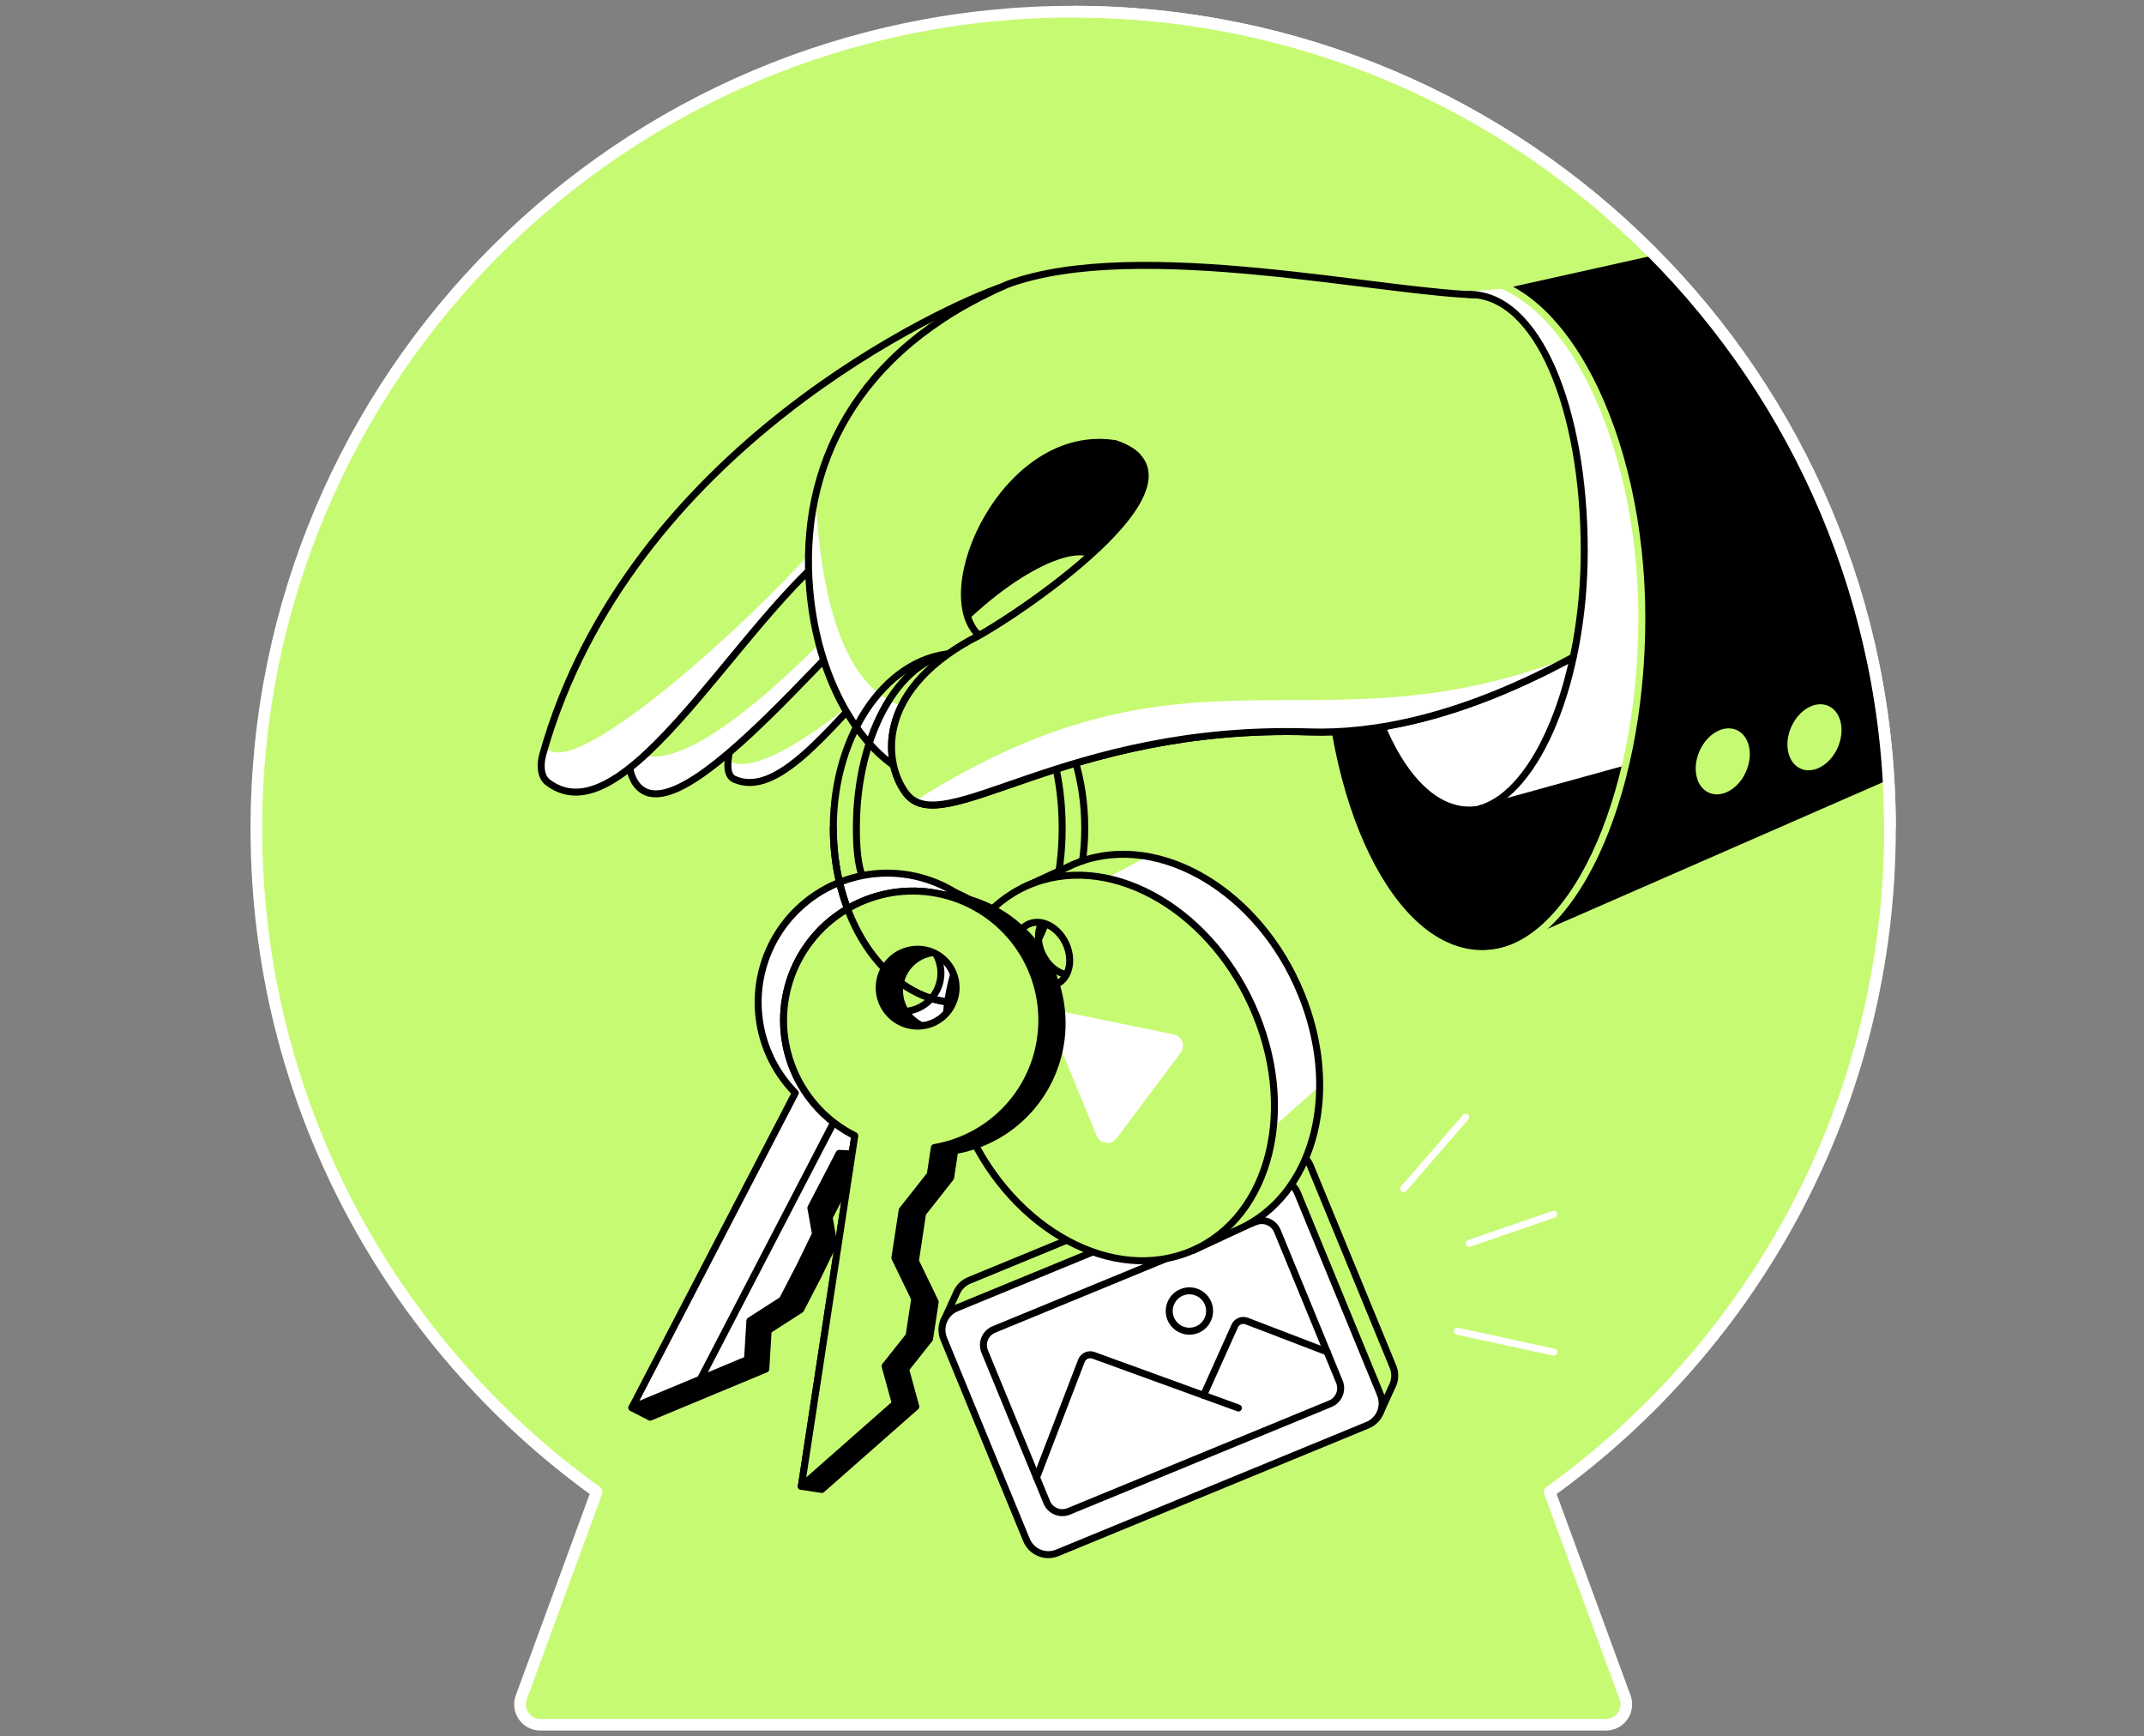 <svg width="368" height="298" viewBox="0 0 368 298" fill="none" xmlns="http://www.w3.org/2000/svg">
<rect x="0" y="0" width="368" height="298" fill="#808080" stroke="none"/>
<path d="M324.398 142.201C324.398 64.774 261.61 2 184.197 2C106.785 2 44 64.788 44 142.201C44 189.098 67.048 230.588 102.414 256.038L89.469 291.312C89.275 291.839 89.211 292.404 89.283 292.961C89.355 293.517 89.56 294.048 89.881 294.509C90.202 294.969 90.629 295.345 91.127 295.605C91.624 295.864 92.177 296 92.738 296H275.656C276.218 295.999 276.77 295.863 277.268 295.604C277.765 295.344 278.193 294.969 278.514 294.509C278.836 294.049 279.042 293.518 279.115 292.962C279.188 292.405 279.125 291.839 278.933 291.312L265.984 256.038C301.347 230.588 324.398 189.098 324.398 142.201" fill="#C7FA73"/>
<path d="M324.398 142.201C324.398 64.774 261.61 2 184.197 2C106.785 2 44 64.788 44 142.201C44 189.098 67.048 230.588 102.414 256.038L89.469 291.312C89.275 291.839 89.211 292.404 89.283 292.961C89.355 293.517 89.56 294.048 89.881 294.509C90.202 294.969 90.629 295.345 91.127 295.605C91.624 295.864 92.177 296 92.738 296H275.656C276.218 295.999 276.77 295.863 277.268 295.604C277.765 295.344 278.193 294.969 278.514 294.509C278.836 294.049 279.042 293.518 279.115 292.962C279.188 292.405 279.125 291.839 278.933 291.312L265.984 256.038C301.347 230.588 324.398 189.098 324.398 142.201" stroke="white" stroke-width="2" stroke-miterlimit="10" stroke-linejoin="round"/>
<path d="M219.658 58.59C210.685 61.568 135.18 75.857 125.219 128.892C124.905 130.56 124.513 133.061 126.065 133.746C140.411 140.063 160.281 89.755 191.277 91.219L224.554 87.085L219.658 58.59Z" fill="#C7FA73"/>
<path d="M124.979 130.479C124.841 131.852 124.979 133.259 126.065 133.746C132.175 136.437 139.286 128.857 147.83 119.382C140.507 125.502 129.212 133.435 124.979 130.479Z" fill="white"/>
<path d="M219.658 58.59C210.685 61.568 135.18 75.857 125.219 128.892C124.905 130.56 124.513 133.061 126.065 133.746C140.411 140.063 160.281 89.755 191.277 91.219L224.554 87.085L219.658 58.59Z" stroke="black" stroke-width="1.2" stroke-linecap="round" stroke-linejoin="round"/>
<path d="M219.659 58.59C214.131 60.425 183.39 66.552 158.25 83.363L155.915 110.574L161.502 111.212C172.751 98.559 185.164 92.644 188.384 96.429L224.555 87.071L219.659 58.59Z" fill="black"/>
<path d="M178.409 55.709C169.435 58.686 118.115 76.376 108.153 129.432C107.807 131.097 108.11 132.832 109 134.282C116.189 145.443 146.136 105.71 158.906 96.105L178.409 55.709Z" fill="#C7FA73"/>
<path d="M178.409 55.709C169.435 58.686 118.115 76.376 108.153 129.432C107.807 131.097 108.11 132.832 109 134.282C116.189 145.443 146.136 105.71 158.906 96.105L178.409 55.709Z" fill="#C7FA73"/>
<path d="M146.443 107.985L144.278 106.838C137.72 113.428 116.725 135.199 108.312 128.638C108.259 128.899 108.203 129.153 108.153 129.414C107.81 131.079 108.112 132.813 109 134.264C114.344 142.575 132.334 122.659 146.443 107.985Z" fill="white"/>
<path d="M178.409 55.709C169.435 58.686 118.115 76.376 108.153 129.432C107.807 131.097 108.11 132.832 109 134.282C116.189 145.443 146.136 105.71 158.906 96.105L178.409 55.709Z" stroke="black" stroke-width="1.2" stroke-linecap="round" stroke-linejoin="round"/>
<path d="M171.908 49.267C162.934 52.245 108.023 76.802 93.179 129.414C92.717 131.047 92.675 133.238 94.026 134.264C108.453 145.284 130.528 98.902 148.577 90.658L171.908 49.267Z" fill="#C7FA73"/>
<path d="M141.459 92.044C132.51 103.332 97.585 135.686 93.592 127.968C93.447 128.447 93.299 128.927 93.165 129.414C92.703 131.047 92.661 133.238 94.012 134.264C107.109 144.257 126.464 107.043 143.438 93.875L141.459 92.044Z" fill="white"/>
<path d="M171.908 49.267C162.934 52.245 108.023 76.802 93.179 129.414C92.717 131.047 92.675 133.238 94.026 134.264C108.453 145.284 130.528 98.902 148.577 90.658L171.908 49.267Z" stroke="black" stroke-width="1.2" stroke-linecap="round" stroke-linejoin="round"/>
<path d="M254.414 163.059C269.543 163.059 281.808 137.888 281.808 106.838C281.808 75.789 269.543 50.618 254.414 50.618C239.285 50.618 227.02 75.789 227.02 106.838C227.02 137.888 239.285 163.059 254.414 163.059Z" fill="black"/>
<path d="M252.185 138.423C263.087 138.423 271.924 118.767 271.924 94.521C271.924 70.274 263.087 50.618 252.185 50.618C241.283 50.618 232.445 70.274 232.445 94.521C232.445 118.767 241.283 138.423 252.185 138.423Z" fill="white"/>
<path d="M271.924 94.521C271.924 85.572 270.718 77.254 268.647 70.312C264.5 56.407 262.5 57 259.533 53.776C257.257 51.747 254.781 50.622 252.181 50.622C241.144 50.622 190.885 40.643 172.881 48.816C146.824 60.647 137.17 80.298 138.979 101.195C140.309 116.578 147.17 127.093 153.368 131.333C159.283 136.423 166.874 136.815 170.818 133.88C176.017 130.017 176.987 118.133 168.095 109.093C159.855 101.639 172.68 72.884 191.277 76.115C206.254 78.711 181.305 103.442 200.942 104.965L270.538 110.673C271.473 105.34 271.937 99.935 271.924 94.521Z" fill="#C7FA73"/>
<path d="M167.484 135.375C164.077 132.818 164.144 122.546 157.385 121.749C138.768 119.548 140.704 81.184 139.674 86.549C138.763 91.375 138.526 96.304 138.969 101.195C140.299 116.578 147.159 127.093 153.357 131.333C157.89 135.224 163.375 136.36 167.484 135.375Z" fill="white"/>
<path d="M270.697 109.777L192.903 76.802C207.193 84.09 172.684 106.937 166.546 109.865C150.077 119.036 151.791 131.22 155.505 136.141C161.788 144.455 182.666 124.303 224.844 125.611C235.468 125.939 250.562 123.396 270.15 112.701C270.347 111.742 270.531 110.772 270.697 109.777Z" fill="#C7FA73"/>
<path d="M192.903 76.803C192.377 76.537 191.834 76.307 191.277 76.115L192.903 76.803Z" fill="#C7FA73"/>
<path d="M271.314 112.056C228.632 129.305 208.06 109.71 166.028 132.215C163.139 133.763 157.495 134.892 153.505 131.95C154.892 138.423 158.814 138.137 159.925 138.155C169.389 138.293 189.736 124.522 224.83 125.612C235.666 125.947 251.148 123.298 271.311 112.056H271.314Z" fill="white"/>
<path d="M273.353 110.906C252.188 123.121 236.04 125.957 224.844 125.612C182.666 124.303 161.788 144.455 155.505 136.141C151.791 131.22 150.077 119.04 166.546 109.865C172.895 106.839 210.159 82.221 191.277 76.115" stroke="black" stroke-width="1.2" stroke-linecap="round" stroke-linejoin="round"/>
<path d="M168.095 109.096C159.848 101.639 172.596 73.296 191.277 76.115" stroke="black" stroke-width="1.2" stroke-linecap="round" stroke-linejoin="round"/>
<path d="M254.633 50.622C238.604 50.622 195.355 40.512 172.881 48.816C146.627 60.199 137.17 80.298 138.979 101.195C140.309 116.578 147.17 127.093 153.368 131.333" stroke="black" stroke-width="1.2" stroke-linecap="round" stroke-linejoin="round"/>
<path d="M273.353 48.188L251.941 50.054C262.845 50.054 271.924 69.5 271.924 94.521C272.358 116.909 264.383 135.375 254.64 138.07L279.074 131.319L287.935 120.775L294.151 86.309L273.353 48.188Z" fill="white"/>
<path d="M283.067 44.001L258.785 49.405C268.418 51.825 281.808 75.79 281.808 106.838C281.808 133.943 272.46 156.575 260.019 161.866L323.28 134.201C321.302 100.242 307.005 68.17 283.067 44.001V44.001Z" fill="black"/>
<path d="M299.693 132.419C301 129.444 300.271 126.247 298.064 125.278C295.858 124.309 293.01 125.935 291.703 128.91C290.396 131.885 291.126 135.083 293.332 136.052C295.539 137.021 298.387 135.395 299.693 132.419Z" fill="#C7FA73"/>
<path d="M315.436 128.287C316.743 125.312 316.013 122.114 313.807 121.145C311.6 120.176 308.752 121.803 307.446 124.778C306.139 127.753 306.869 130.951 309.075 131.92C311.281 132.889 314.129 131.262 315.436 128.287Z" fill="#C7FA73"/>
<path d="M251.561 47.648C268.019 47.648 281.805 74.545 281.805 106.034C281.805 137.524 269.55 163.704 254.414 163.704" stroke="#C7FA73" stroke-width="1.2" stroke-linecap="round" stroke-linejoin="round"/>
<path d="M236.975 124.786L238.611 124.507" stroke="black" stroke-width="1.2" stroke-linecap="round" stroke-linejoin="round"/>
<path d="M147.83 149.845C146.99 147.376 146.99 143.231 146.99 142.084C146.99 125.506 154.899 112.101 164.652 112.101C174.405 112.101 182.314 125.53 182.314 142.084C182.314 158.639 174.409 172.067 164.652 172.067" stroke="black" stroke-width="1.2" stroke-linecap="round" stroke-linejoin="round"/>
<path d="M239.141 237.494C239.498 236.539 239.48 235.484 239.091 234.542L224.886 200.029C224.476 199.036 223.689 198.246 222.697 197.832C221.705 197.418 220.59 197.414 219.595 197.821L166.356 219.744C165.864 219.945 165.418 220.241 165.041 220.615C164.665 220.989 164.366 221.434 164.162 221.924V221.924L161.939 226.813L163.125 227.448L164.712 226.39L178.36 259.548C178.769 260.542 179.556 261.333 180.548 261.747C181.54 262.161 182.656 262.164 183.651 261.756L231.193 242.189L231.013 243.678L236.943 242.327L238.883 238.066C238.984 237.885 239.07 237.696 239.141 237.501V237.494Z" fill="#C7FA73" stroke="black" stroke-width="1.2" stroke-linecap="round" stroke-linejoin="round"/>
<path d="M217.424 202.572L164.192 224.48C162.118 225.334 161.129 227.707 161.983 229.78L176.186 264.292C177.04 266.365 179.412 267.354 181.486 266.501L234.718 244.593C236.792 243.74 237.781 241.367 236.927 239.293L222.724 204.782C221.87 202.708 219.498 201.719 217.424 202.572Z" fill="white" stroke="black" stroke-width="1.2" stroke-linecap="round" stroke-linejoin="round"/>
<path d="M215.472 209.693L170.59 228.164C169.113 228.772 168.408 230.462 169.016 231.939L179.664 257.81C180.272 259.287 181.962 259.992 183.439 259.384L228.321 240.913C229.798 240.305 230.503 238.614 229.895 237.137L219.247 211.266C218.639 209.789 216.949 209.085 215.472 209.693Z" stroke="black" stroke-width="1.2" stroke-linecap="round" stroke-linejoin="round"/>
<path d="M250.139 228.46L266.686 232.055" stroke="white" stroke-width="1.2" stroke-linecap="round" stroke-linejoin="round"/>
<path d="M251.564 191.726L240.925 204.008" stroke="white" stroke-width="1.2" stroke-linecap="round" stroke-linejoin="round"/>
<path d="M266.686 208.389L252.185 213.384" stroke="white" stroke-width="1.2" stroke-linecap="round" stroke-linejoin="round"/>
<path d="M227.786 232.009L213.986 226.718C213.6 226.57 213.172 226.575 212.79 226.732C212.407 226.89 212.1 227.187 211.93 227.564L206.575 239.48" stroke="black" stroke-width="1.2" stroke-linecap="round" stroke-linejoin="round"/>
<path d="M207.35 226.329C208.086 224.564 207.252 222.535 205.486 221.799C203.72 221.063 201.692 221.898 200.956 223.664C200.22 225.429 201.055 227.458 202.82 228.194C204.586 228.93 206.614 228.095 207.35 226.329Z" stroke="black" stroke-width="1.2" stroke-linecap="round" stroke-linejoin="round"/>
<path d="M212.558 241.639L187.679 232.598C187.281 232.453 186.841 232.471 186.455 232.646C186.07 232.821 185.768 233.141 185.615 233.536L177.918 253.569" stroke="black" stroke-width="1.2" stroke-linecap="round" stroke-linejoin="round"/>
<path d="M165.647 153.972C160.963 151.539 155.565 150.858 150.424 152.05C145.283 153.243 140.736 156.231 137.602 160.476C134.467 164.722 132.95 169.947 133.325 175.211C133.699 180.475 135.939 185.433 139.643 189.193L108.453 241.593L111.589 243.219L131.445 234.958L131.847 228.323L137.42 224.736L140.383 219.028L143.11 213.412L142.316 208.922L147.174 199.564L149.759 199.68L151.922 195.518C157.12 196.351 162.446 195.305 166.944 192.569C171.442 189.833 174.819 185.585 176.471 180.586C178.122 175.586 177.94 170.162 175.957 165.285C173.973 160.408 170.319 156.396 165.647 153.968V153.972ZM154.997 174.48C153.839 173.879 152.885 172.948 152.255 171.805C151.626 170.661 151.35 169.357 151.462 168.057C151.574 166.756 152.068 165.518 152.884 164.499C153.699 163.48 154.798 162.726 156.042 162.331C157.286 161.937 158.62 161.92 159.873 162.283C161.127 162.646 162.245 163.373 163.085 164.371C163.926 165.369 164.452 166.594 164.596 167.892C164.741 169.189 164.498 170.5 163.897 171.658C163.091 173.212 161.7 174.383 160.032 174.912C158.363 175.441 156.552 175.286 154.997 174.48V174.48Z" fill="black" stroke="black" stroke-width="1.2" stroke-linecap="round" stroke-linejoin="round"/>
<path d="M162.507 152.342C157.823 149.91 152.425 149.228 147.284 150.421C142.142 151.614 137.595 154.602 134.461 158.849C131.327 163.095 129.81 168.321 130.185 173.585C130.56 178.85 132.802 183.808 136.507 187.567L108.453 241.593L128.309 233.328L128.711 226.676L134.284 223.088L137.247 217.384L139.974 211.769L139.177 207.299L144.038 197.945L146.62 198.061L148.786 193.895C153.985 194.729 159.312 193.684 163.812 190.948C168.311 188.211 171.689 183.962 173.34 178.962C174.992 173.961 174.808 168.536 172.823 163.658C170.838 158.78 167.181 154.769 162.507 152.342V152.342ZM151.862 172.851C150.703 172.25 149.749 171.318 149.12 170.175C148.49 169.032 148.214 167.727 148.326 166.427C148.438 165.127 148.932 163.889 149.748 162.87C150.563 161.85 151.662 161.096 152.906 160.701C154.151 160.307 155.484 160.29 156.737 160.653C157.991 161.016 159.109 161.743 159.95 162.741C160.79 163.74 161.316 164.965 161.461 166.262C161.605 167.559 161.362 168.87 160.761 170.029C160.362 170.799 159.816 171.482 159.153 172.041C158.489 172.599 157.723 173.022 156.896 173.284C156.07 173.546 155.2 173.642 154.336 173.568C153.472 173.494 152.631 173.25 151.862 172.851V172.851ZM148.514 182.184L120.21 236.7Z" fill="white"/>
<path d="M148.514 182.184L120.21 236.7M162.507 152.342C157.823 149.91 152.425 149.228 147.284 150.421C142.142 151.614 137.595 154.602 134.461 158.849C131.327 163.095 129.81 168.321 130.185 173.585C130.56 178.85 132.802 183.808 136.507 187.567L108.453 241.593L128.309 233.328L128.711 226.676L134.284 223.088L137.247 217.384L139.974 211.769L139.177 207.299L144.038 197.945L146.62 198.061L148.786 193.895C153.985 194.729 159.312 193.684 163.812 190.948C168.311 188.211 171.689 183.962 173.34 178.962C174.992 173.961 174.808 168.536 172.823 163.658C170.838 158.78 167.181 154.769 162.507 152.342V152.342ZM151.862 172.851C150.703 172.25 149.749 171.318 149.12 170.175C148.49 169.032 148.214 167.727 148.326 166.427C148.438 165.127 148.932 163.889 149.748 162.87C150.563 161.85 151.662 161.096 152.906 160.701C154.151 160.307 155.484 160.29 156.737 160.653C157.991 161.016 159.109 161.743 159.95 162.741C160.79 163.74 161.316 164.965 161.461 166.262C161.605 167.559 161.362 168.87 160.761 170.029C160.362 170.799 159.816 171.482 159.153 172.041C158.489 172.599 157.723 173.022 156.896 173.284C156.07 173.546 155.2 173.642 154.336 173.568C153.472 173.494 152.631 173.25 151.862 172.851V172.851Z" stroke="black" stroke-width="1.2" stroke-linecap="round" stroke-linejoin="round"/>
<path d="M223.341 170.576C216.191 153.012 199.178 142.861 185.351 147.898C184.541 148.194 183.751 148.541 182.984 148.935L175.576 152.335L176.497 154.099C169.58 162.212 167.925 175.74 173.266 188.841C178.303 201.186 188.212 209.864 198.455 212.178L197.478 215.141L204.886 214.545L212.336 211.088C212.688 210.929 213.041 210.763 213.394 210.587L213.976 210.315L214.018 210.266C225.81 203.917 230.019 186.918 223.341 170.576ZM185.051 167.136C182.762 167.969 179.947 166.29 178.762 163.383C177.576 160.477 178.472 157.443 180.758 156.61C183.044 155.778 185.862 157.454 187.048 160.36C188.233 163.267 187.362 166.3 185.062 167.136H185.051Z" fill="#C7FA73"/>
<path d="M226.516 186.364C226.501 180.944 225.423 175.58 223.341 170.576C218.117 157.753 207.637 148.893 196.981 146.998L187.57 151.916L215.983 195.719L226.516 186.364Z" fill="white"/>
<path d="M223.341 170.576C216.191 153.012 199.178 142.861 185.351 147.898C184.541 148.194 183.751 148.541 182.984 148.935L175.576 152.335L176.497 154.099C169.58 162.212 167.925 175.74 173.266 188.841C178.303 201.186 188.212 209.864 198.455 212.178L197.478 215.141L204.886 214.545L212.336 211.088C212.688 210.929 213.041 210.763 213.394 210.587L213.976 210.315L214.018 210.266C225.81 203.917 230.019 186.918 223.341 170.576ZM185.051 167.136C182.762 167.969 179.947 166.29 178.762 163.383C177.576 160.477 178.472 157.443 180.758 156.61C183.044 155.778 185.862 157.454 187.048 160.36C188.233 163.267 187.362 166.3 185.062 167.136H185.051Z" stroke="black" stroke-width="1.2" stroke-linecap="round" stroke-linejoin="round"/>
<path d="M215.581 174.159C208.42 156.596 191.408 146.448 177.58 151.492C163.753 156.536 158.345 174.861 165.506 192.41C172.666 209.959 189.683 220.125 203.51 215.081C217.338 210.037 222.759 191.726 215.581 174.159ZM181.083 169.023C178.797 169.856 175.979 168.177 174.793 165.27C173.608 162.364 174.504 159.334 176.793 158.498C179.083 157.662 181.898 159.344 183.083 162.251C184.268 165.157 183.372 168.187 181.083 169.023Z" fill="#C7FA73" stroke="black" stroke-width="1.2" stroke-linecap="round" stroke-linejoin="round"/>
<path d="M201.471 177.528L182.839 173.715C182.488 173.643 182.123 173.668 181.785 173.788C181.447 173.907 181.147 174.116 180.919 174.393C180.69 174.669 180.541 175.003 180.487 175.357C180.433 175.712 180.477 176.075 180.613 176.406L188.236 194.932C188.37 195.256 188.586 195.538 188.864 195.75C189.142 195.963 189.471 196.098 189.818 196.141C190.165 196.185 190.518 196.136 190.84 195.999C191.161 195.863 191.441 195.643 191.651 195.363L202.66 180.65C202.859 180.383 202.988 180.07 203.034 179.74C203.08 179.41 203.042 179.074 202.923 178.762C202.804 178.451 202.609 178.175 202.355 177.959C202.102 177.743 201.797 177.595 201.471 177.528Z" fill="white"/>
<path d="M163.167 202.114L163.872 197.472C169.068 196.585 173.778 193.875 177.155 189.829C180.533 185.783 182.358 180.665 182.302 175.394C182.246 170.124 180.314 165.045 176.851 161.071C173.388 157.097 168.623 154.488 163.409 153.711C158.196 152.934 152.877 154.042 148.406 156.834C143.935 159.626 140.606 163.92 139.017 168.945C137.427 173.971 137.681 179.398 139.732 184.254C141.784 189.109 145.499 193.074 150.211 195.437L137.561 255.089L141.053 255.618L157.191 241.402L155.428 234.972L159.551 229.783L160.518 223.434L157.117 216.414L158.362 208.216L163.167 202.114ZM161.992 163.51C163.283 163.706 164.486 164.281 165.45 165.161C166.414 166.041 167.095 167.188 167.408 168.455C167.72 169.722 167.65 171.054 167.205 172.281C166.761 173.509 165.963 174.577 164.911 175.351C163.86 176.124 162.603 176.569 161.299 176.628C159.995 176.687 158.702 176.358 157.585 175.682C156.468 175.007 155.576 174.016 155.023 172.833C154.469 171.651 154.279 170.331 154.475 169.041C154.605 168.184 154.902 167.361 155.35 166.619C155.798 165.877 156.388 165.23 157.087 164.716C157.785 164.203 158.578 163.832 159.419 163.625C160.261 163.418 161.135 163.379 161.992 163.51V163.51Z" fill="black" stroke="black" stroke-width="1.2" stroke-linecap="round" stroke-linejoin="round"/>
<path d="M159.675 201.582L160.38 196.943C165.578 196.058 170.29 193.348 173.67 189.302C177.051 185.255 178.878 180.136 178.823 174.864C178.769 169.591 176.837 164.511 173.375 160.534C169.912 156.558 165.145 153.946 159.93 153.168C154.715 152.39 149.393 153.496 144.921 156.288C140.448 159.08 137.117 163.375 135.525 168.402C133.934 173.429 134.187 178.858 136.238 183.716C138.29 188.573 142.006 192.54 146.718 194.904L137.547 255.089L153.682 240.87L151.918 234.443L156.038 229.251L157.004 222.901L153.604 215.882L154.853 207.688L159.675 201.582ZM158.497 162.977C159.787 163.174 160.99 163.748 161.954 164.628C162.918 165.508 163.6 166.654 163.912 167.921C164.225 169.189 164.155 170.52 163.711 171.748C163.267 172.975 162.469 174.043 161.418 174.817C160.367 175.591 159.11 176.036 157.806 176.095C156.502 176.155 155.21 175.826 154.092 175.152C152.975 174.477 152.083 173.486 151.529 172.304C150.975 171.122 150.784 169.802 150.98 168.512C151.11 167.655 151.407 166.832 151.855 166.09C152.304 165.348 152.894 164.702 153.592 164.188C154.29 163.674 155.082 163.302 155.924 163.095C156.765 162.887 157.64 162.847 158.497 162.977V162.977ZM153.463 195.141L145.385 248.186Z" fill="#C7FA73"/>
<path d="M153.463 195.141L145.385 248.186M159.675 201.582L160.38 196.943C165.578 196.058 170.29 193.348 173.67 189.302C177.051 185.255 178.878 180.136 178.823 174.864C178.769 169.591 176.837 164.511 173.375 160.534C169.912 156.558 165.145 153.946 159.93 153.168C154.715 152.39 149.393 153.496 144.921 156.288C140.448 159.08 137.117 163.375 135.525 168.402C133.934 173.429 134.187 178.858 136.238 183.716C138.29 188.573 142.006 192.54 146.718 194.904L137.547 255.089L153.682 240.87L151.918 234.443L156.038 229.251L157.004 222.901L153.604 215.882L154.853 207.688L159.675 201.582ZM158.497 162.977C159.787 163.174 160.99 163.748 161.954 164.628C162.918 165.508 163.6 166.654 163.912 167.921C164.225 169.189 164.155 170.52 163.711 171.748C163.267 172.975 162.469 174.043 161.418 174.817C160.367 175.591 159.11 176.036 157.806 176.095C156.502 176.155 155.21 175.826 154.092 175.152C152.975 174.477 152.083 173.486 151.529 172.304C150.975 171.122 150.784 169.802 150.98 168.512C151.11 167.655 151.407 166.832 151.855 166.09C152.304 165.348 152.894 164.702 153.592 164.188C154.29 163.674 155.082 163.302 155.924 163.095C156.765 162.887 157.64 162.847 158.497 162.977V162.977Z" stroke="black" stroke-width="1.2" stroke-linecap="round" stroke-linejoin="round"/>
<path d="M185.806 147.751C186.058 145.917 186.19 144.024 186.19 142.088C186.19 125.521 176.528 112.091 164.61 112.091C152.691 112.091 143.029 125.521 143.029 142.088C143.029 158.655 152.691 172.085 164.61 172.085C169.668 172.085 174.321 169.666 178 165.614" stroke="black" stroke-width="1.2" stroke-linecap="round" stroke-linejoin="round"/>
<path d="M159.675 201.582L160.38 196.943C165.578 196.058 170.29 193.348 173.67 189.302C177.051 185.255 178.878 180.136 178.823 174.864C178.769 169.591 176.837 164.511 173.375 160.534C169.912 156.558 165.145 153.946 159.93 153.168C154.715 152.39 149.393 153.496 144.921 156.288C140.448 159.08 137.117 163.375 135.525 168.402C133.934 173.429 134.187 178.858 136.238 183.716C138.29 188.573 142.006 192.54 146.718 194.904L137.547 255.089L153.682 240.87L151.918 234.443L156.038 229.251L157.004 222.901L153.604 215.882L154.853 207.688L159.675 201.582ZM158.497 162.977C159.787 163.174 160.99 163.748 161.954 164.628C162.918 165.508 163.6 166.654 163.912 167.921C164.225 169.189 164.155 170.52 163.711 171.748C163.267 172.975 162.469 174.043 161.418 174.817C160.367 175.591 159.11 176.036 157.806 176.095C156.502 176.155 155.21 175.826 154.092 175.152C152.975 174.477 152.083 173.486 151.529 172.304C150.975 171.122 150.784 169.802 150.98 168.512C151.11 167.655 151.407 166.832 151.855 166.09C152.304 165.348 152.894 164.702 153.592 164.188C154.29 163.674 155.082 163.302 155.924 163.095C156.765 162.887 157.64 162.847 158.497 162.977V162.977Z" fill="#C7FA73" stroke="black" stroke-width="1.2" stroke-linecap="round" stroke-linejoin="round"/>
<path d="M270.697 109.777L192.903 76.802C207.193 84.09 172.684 106.937 166.546 109.865C150.077 119.036 151.791 131.22 155.505 136.141C161.788 144.455 182.666 124.303 224.844 125.611C235.468 125.939 250.562 123.396 270.15 112.701C270.347 111.742 270.531 110.772 270.697 109.777Z" fill="#C7FA73"/>
<path d="M192.903 76.803C192.377 76.537 191.834 76.307 191.277 76.115L192.903 76.803Z" fill="#C7FA73"/>
<path d="M271.314 112.056C225.687 130.49 205.351 106.839 157.026 137.481C164.786 141.714 185.598 124.395 224.823 125.612C235.659 125.947 251.141 123.298 271.304 112.056H271.314Z" fill="white"/>
<path d="M270 112.786C250.475 123.415 235.441 125.939 224.844 125.612C182.666 124.303 161.788 144.455 155.505 136.141C151.791 131.22 150.077 119.04 166.546 109.865C172.895 106.839 210.159 82.221 191.277 76.115" stroke="black" stroke-width="1.2" stroke-linecap="round" stroke-linejoin="round"/>
<path d="M324.398 142.201C324.398 64.774 261.61 2 184.197 2" stroke="white" stroke-width="2" stroke-miterlimit="10" stroke-linejoin="round"/>
<path d="M252.051 50.541C263.959 50.347 271.924 70.266 271.924 94.51C271.924 116.902 263.772 136.091 254.03 138.786" stroke="black" stroke-width="1.2" stroke-linecap="round" stroke-linejoin="round"/>
<path d="M143.029 142.088C143.029 157.666 151.571 170.47 162.5 171.944" stroke="black" stroke-width="1.2" stroke-linecap="round" stroke-linejoin="round"/>
</svg>

